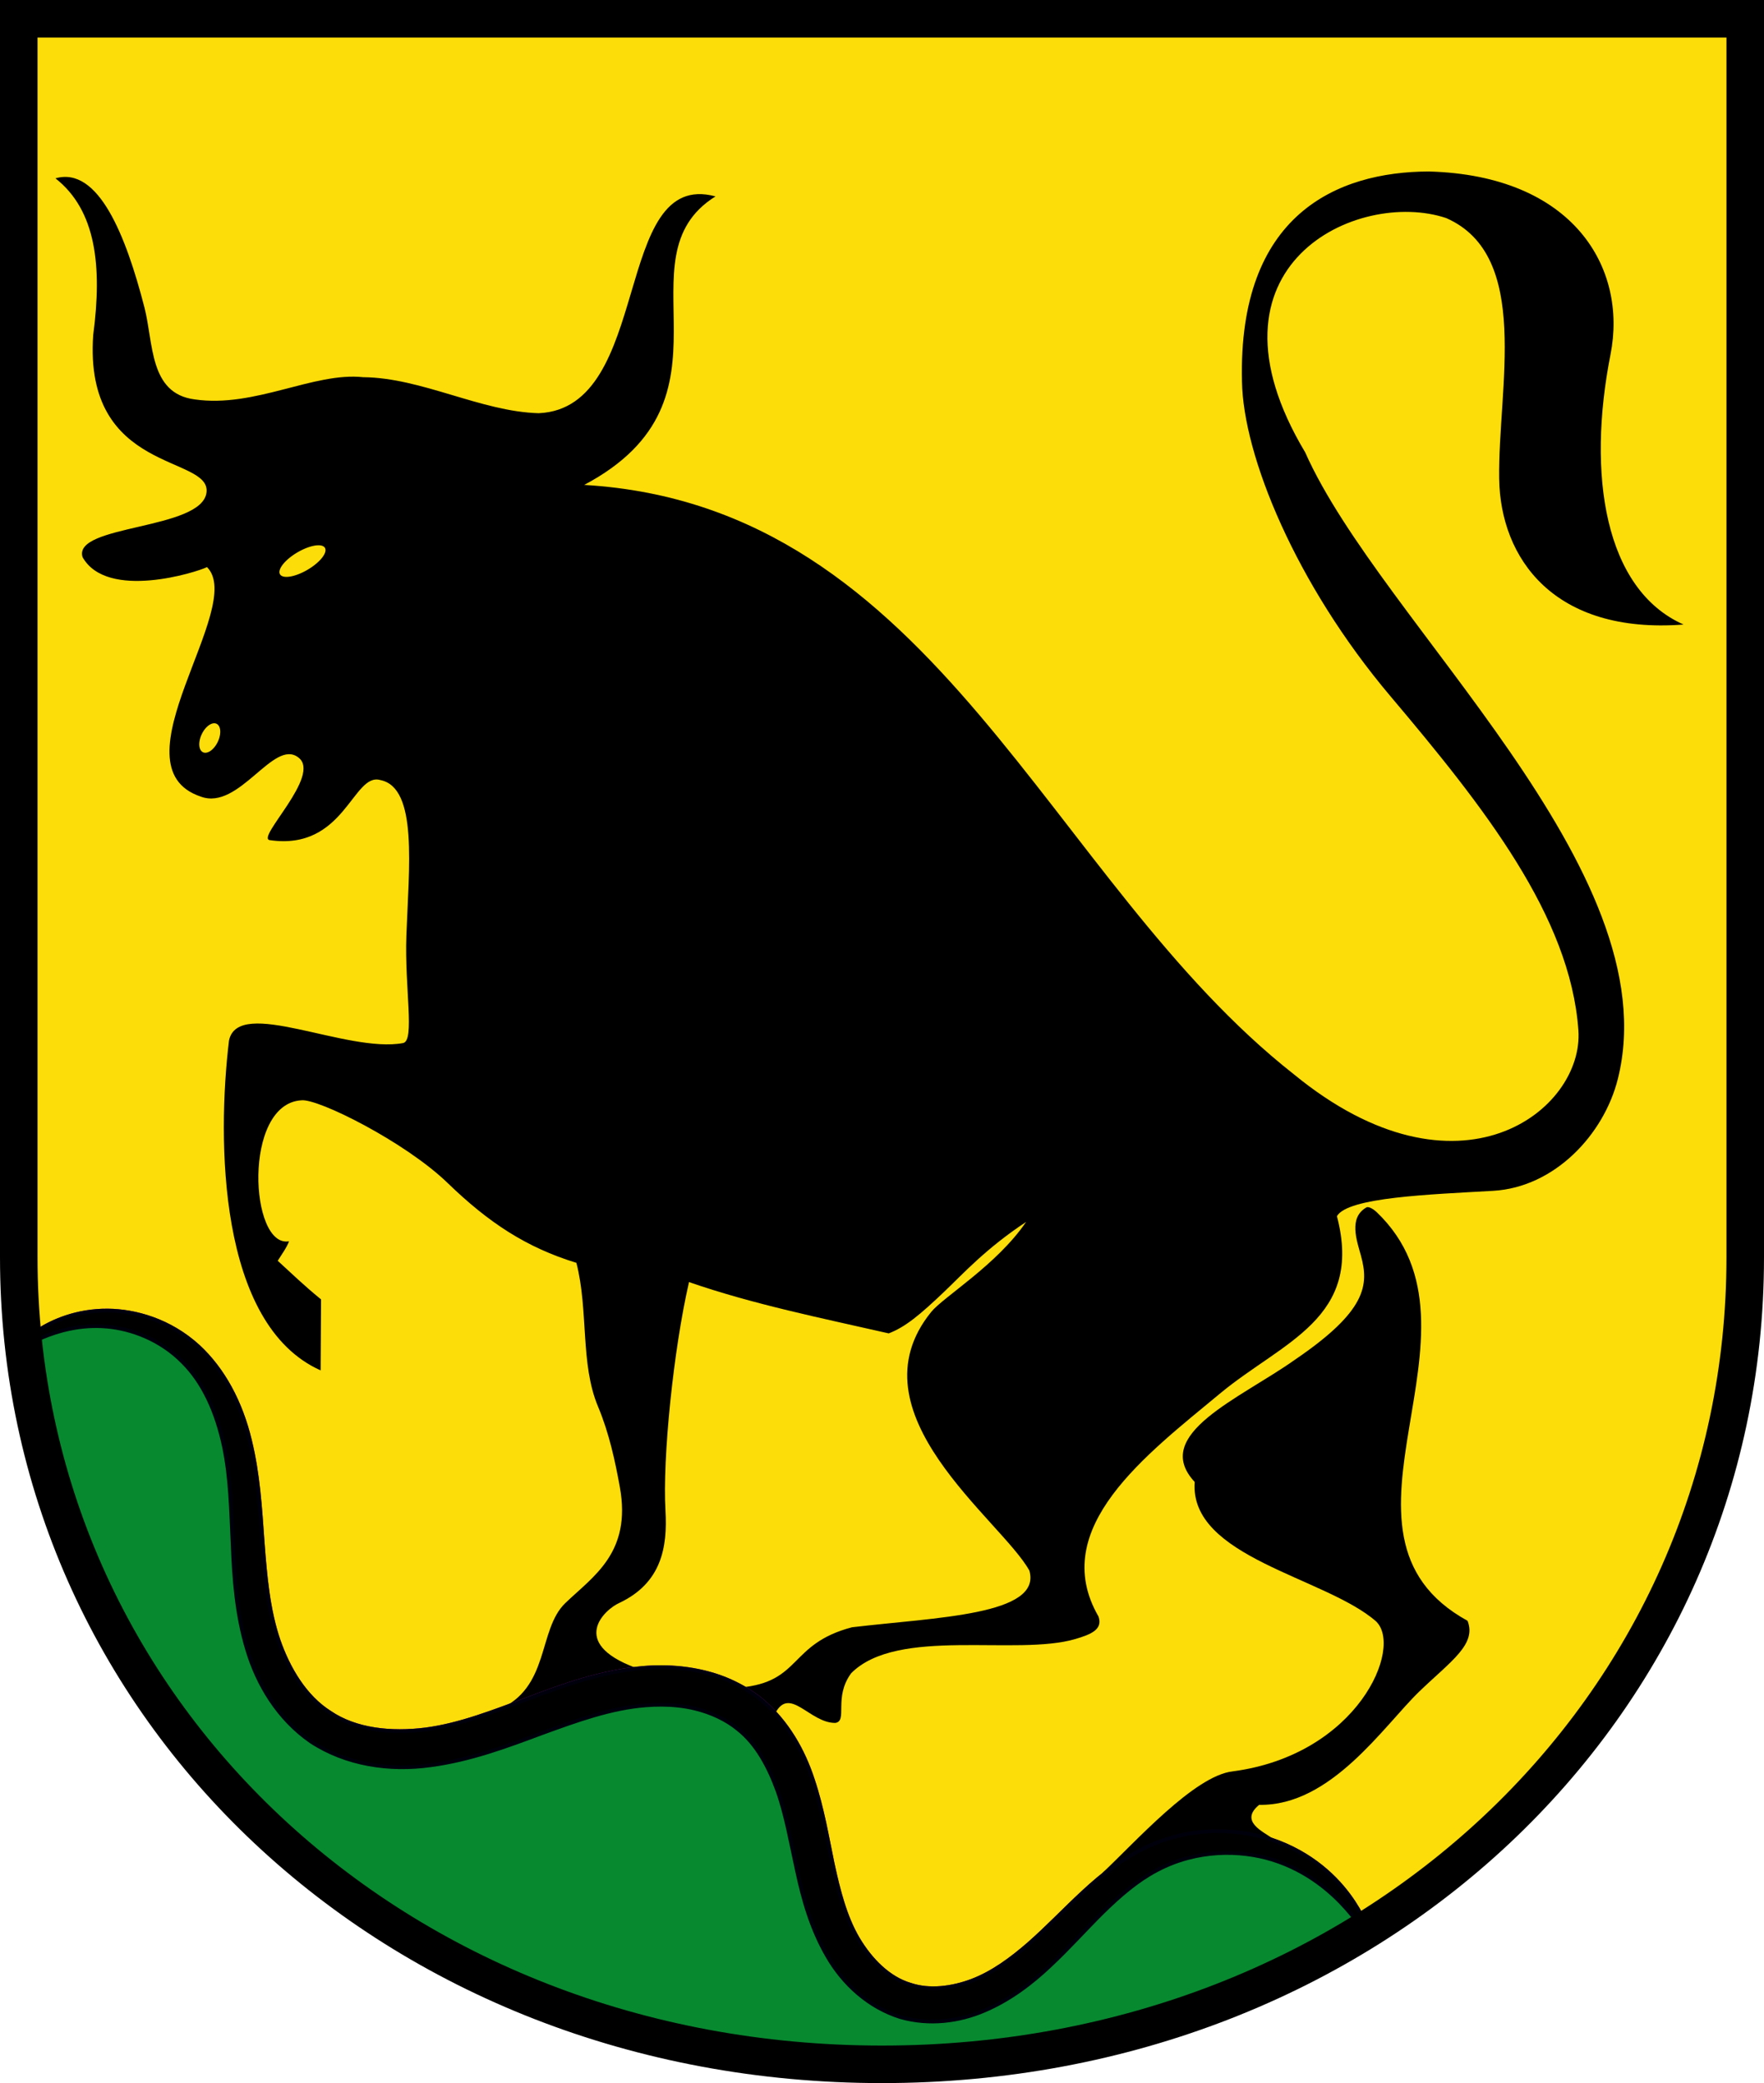 <?xml version="1.0" encoding="UTF-8" standalone="no"?>
<svg
   xmlns:dc="http://purl.org/dc/elements/1.1/"
   xmlns:cc="http://creativecommons.org/ns#"
   xmlns:rdf="http://www.w3.org/1999/02/22-rdf-syntax-ns#"
   xmlns:svg="http://www.w3.org/2000/svg"
   xmlns="http://www.w3.org/2000/svg"
   xmlns:sodipodi="http://sodipodi.sourceforge.net/DTD/sodipodi-0.dtd"
   xmlns:inkscape="http://www.inkscape.org/namespaces/inkscape"
   viewBox="0 0 470 555"
   inkscape:version="1.0 (4035a4fb49, 2020-05-01)"
   sodipodi:docname="Jochberg.svg"
   id="svg120"
   version="1.1"
   width="470"
   height="555">
  <title
     id="title2069">Wappen von Jochberg</title>
  <defs
     id="defs124">
    <inkscape:path-effect
       effect="skeletal"
       id="path-effect867"
       is_visible="true"
       lpeversion="1"
       pattern="M 0,5 C 0,2.24 2.24,0 5,0 7.76,0 10,2.24 10,5 10,7.76 7.76,10 5,10 2.24,10 0,7.76 0,5 Z"
       copytype="single_stretched"
       prop_scale="1"
       scale_y_rel="false"
       spacing="0"
       normal_offset="0"
       tang_offset="0"
       prop_units="false"
       vertical_pattern="false"
       hide_knot="false"
       fuse_tolerance="0" />
    <inkscape:path-effect
       effect="spiro"
       id="path-effect865"
       is_visible="true"
       lpeversion="1" />
    <inkscape:path-effect
       fuse_tolerance="0"
       hide_knot="false"
       vertical_pattern="false"
       prop_units="false"
       tang_offset="0"
       normal_offset="0"
       spacing="0"
       scale_y_rel="false"
       prop_scale="1"
       copytype="single_stretched"
       pattern="M 0,5 C 0,2.24 2.24,0 5,0 7.76,0 10,2.24 10,5 10,7.76 7.76,10 5,10 2.24,10 0,7.76 0,5 Z"
       lpeversion="1"
       is_visible="true"
       id="path-effect854"
       effect="skeletal" />
    <inkscape:path-effect
       lpeversion="1"
       is_visible="true"
       id="path-effect852"
       effect="spiro" />
    <inkscape:path-effect
       effect="skeletal"
       id="path-effect875"
       is_visible="true"
       lpeversion="1"
       pattern="M 0,5 C 0,2.24 2.24,0 5,0 7.76,0 10,2.24 10,5 10,7.76 7.76,10 5,10 2.24,10 0,7.76 0,5 Z"
       copytype="single_stretched"
       prop_scale="1"
       scale_y_rel="false"
       spacing="0"
       normal_offset="0"
       tang_offset="0"
       prop_units="false"
       vertical_pattern="false"
       hide_knot="false"
       fuse_tolerance="0" />
    <inkscape:path-effect
       effect="spiro"
       id="path-effect873"
       is_visible="true"
       lpeversion="1" />
    <inkscape:path-effect
       effect="skeletal"
       id="path-effect869"
       is_visible="true"
       lpeversion="1"
       pattern="M 0,5 C 0,2.24 2.24,0 5,0 7.76,0 10,2.24 10,5 10,7.76 7.76,10 5,10 2.24,10 0,7.76 0,5 Z"
       copytype="single_stretched"
       prop_scale="1"
       scale_y_rel="false"
       spacing="0"
       normal_offset="0"
       tang_offset="0"
       prop_units="false"
       vertical_pattern="false"
       hide_knot="false"
       fuse_tolerance="0" />
    <inkscape:path-effect
       effect="skeletal"
       id="path-effect863"
       is_visible="true"
       lpeversion="1"
       pattern="M 0,5 C 0,2.24 2.24,0 5,0 7.76,0 10,2.24 10,5 10,7.76 7.76,10 5,10 2.24,10 0,7.76 0,5 Z"
       copytype="single_stretched"
       prop_scale="1"
       scale_y_rel="false"
       spacing="0"
       normal_offset="0"
       tang_offset="0"
       prop_units="false"
       vertical_pattern="false"
       hide_knot="false"
       fuse_tolerance="0" />
    <inkscape:path-effect
       effect="skeletal"
       id="path-effect857"
       is_visible="true"
       lpeversion="1"
       pattern="M 0,5 C 0,2.24 2.24,0 5,0 7.76,0 10,2.24 10,5 10,7.76 7.76,10 5,10 2.24,10 0,7.76 0,5 Z"
       copytype="single_stretched"
       prop_scale="1"
       scale_y_rel="false"
       spacing="0"
       normal_offset="0"
       tang_offset="0"
       prop_units="false"
       vertical_pattern="false"
       hide_knot="false"
       fuse_tolerance="0" />
    <inkscape:path-effect
       effect="skeletal"
       id="path-effect851"
       is_visible="true"
       lpeversion="1"
       pattern="M 0,5 C 0,2.24 2.24,0 5,0 7.76,0 10,2.24 10,5 10,7.76 7.76,10 5,10 2.24,10 0,7.76 0,5 Z"
       copytype="single_stretched"
       prop_scale="1"
       scale_y_rel="false"
       spacing="0"
       normal_offset="0"
       tang_offset="0"
       prop_units="false"
       vertical_pattern="false"
       hide_knot="false"
       fuse_tolerance="0" />
    <inkscape:path-effect
       effect="skeletal"
       id="path-effect845"
       is_visible="true"
       lpeversion="1"
       pattern="M 0,5 C 0,2.24 2.24,0 5,0 7.76,0 10,2.24 10,5 10,7.76 7.76,10 5,10 2.24,10 0,7.76 0,5 Z"
       copytype="single_stretched"
       prop_scale="1"
       scale_y_rel="false"
       spacing="0"
       normal_offset="0"
       tang_offset="0"
       prop_units="false"
       vertical_pattern="false"
       hide_knot="false"
       fuse_tolerance="0" />
  </defs>
  <sodipodi:namedview
     inkscape:snap-global="false"
     inkscape:snap-intersection-paths="true"
     inkscape:object-paths="true"
     inkscape:guide-bbox="true"
     showguides="true"
     inkscape:document-rotation="0"
     inkscape:current-layer="g118"
     inkscape:window-maximized="1"
     inkscape:window-y="-8"
     inkscape:window-x="-8"
     inkscape:cy="366.08614"
     inkscape:cx="367.77104"
     inkscape:zoom="2"
     showgrid="false"
     id="namedview122"
     inkscape:window-height="1009"
     inkscape:window-width="1920"
     inkscape:pageshadow="2"
     inkscape:pageopacity="0"
     guidetolerance="10"
     gridtolerance="10"
     objecttolerance="10"
     borderopacity="1"
     bordercolor="#666666"
     pagecolor="#ffffff" />
  <g
     style="fill:#ffffff;stroke:#000000;stroke-width:10;stroke-linecap:square;stroke-linejoin:miter;stroke-miterlimit:4;stroke-dasharray:none"
     id="g118">
    <path
       d="M 5,5 H 465 V 335 C 465,455 365,550 235,550 105,550 5,455 5,335 V 5"
       id="path2"
       style="fill:#fcdd09;fill-opacity:1;stroke:none;stroke-width:10;stroke-linecap:square;stroke-linejoin:miter;stroke-miterlimit:4;stroke-dasharray:none;stroke-opacity:1"
       inkscape:connector-curvature="0" />
    <path
       sodipodi:nodetypes="cscscccczccsccccccssccscsccsscscsccccccscsccsccczsscsccccccc"
       id="path1414"
       d="m 107.407,277.898 c 3.188,-0.654 0.365,-14.641 0.867,-28.623 0.648,-18.052 3.124,-39.441 -6.931,-41.443 -7.35,-2.12 -9.47,18.919 -29.469,16.004 -3.759,-0.548 13.969,-17.331 7.605,-22.03 -6.62,-5.117 -15.735,14.243 -25.979,10.436 -23.913,-7.998 12.256,-50.624 1.652,-61.145 -2.635,1.327 -26.632,8.946 -33.157,-2.66 -2.663,-8.727 31.76,-7.168 33.024,-17.216 1.264,-10.048 -32.816,-4.874 -30.18,-42.002 2.411,-18.327 0.766,-33.199 -10.068,-41.706 11.466,-3.282 18.788,15.306 23.71,34.385 2.458,9.528 1.231,22.97 13.402,24.517 16.016,2.323 31.691,-7.346 44.903,-5.916 15.545,0.125 31.377,9.182 46.74,9.591 30.528,-1.315 19.484,-65.249 47.107,-57.764 -26.372,16.487 8.405,53.889 -34.981,76.871 94.136,5.532 123.484,105.44 189.087,157.03 43.89,35.99 77.329,9.549 75.809,-11.737 -2.172,-30.423 -25.202,-59.549 -50.064,-88.976 -25.35,-30.006 -39.254,-64.194 -39.568,-83.868 -1.081,-44.478 25.273,-55.884 49.794,-55.959 38.676,1.058 52.918,25.814 48.4,48.719 -6.336,32.121 -1.584,62.648 19.457,71.989 -34.553,2.645 -48.817,-17.634 -49.128,-38.863 -0.354,-24.148 8.701,-59.408 -14.115,-69.433 -23.51,-7.879 -67.464,12.499 -37.568,62.427 20.2,45.528 97.279,111.205 83.293,166.961 -3.706,14.775 -16.814,28.84 -33.218,29.785 -16.912,0.974 -38.735,1.718 -41.62,6.755 7.147,27.291 -14.443,33.369 -31.177,47.271 -19.48,16.183 -45.956,35.862 -32.349,59.394 1.188,3.431 -1.925,4.74 -6.163,5.99 -15.698,4.632 -47.411,-3.301 -59.731,9.113 -4.798,6.517 -0.818,12.787 -4.264,13.246 -6.835,-0.002 -12.084,-9.914 -15.971,-2.579 l -9.455,-6.845 c 16.516,-1.426 13,-11.624 29.91,-16.064 22.396,-2.659 50.674,-3.217 47.255,-15.096 -7.486,-13.507 -47.994,-41.986 -26.158,-68.916 3.236,-3.991 17.507,-12.555 25.276,-23.976 -10.706,7.08 -16.804,13.823 -21.715,18.504 -6.576,6.266 -10.449,9.493 -14.883,11.186 -17.925,-4.084 -36.026,-7.725 -53.207,-13.669 -4.17,18.114 -7.082,47.01 -6.274,60.878 0.573,9.825 -1.079,19.29 -12.263,24.592 -3.906,1.705 -13.572,10.605 4.209,17.253 l -36.618,11.287 c 14.014,-5.896 10.553,-21.34 17.998,-28.498 7.445,-7.158 17.691,-13.38 14.515,-30.916 -1.253,-6.92 -2.854,-14.385 -5.811,-21.436 -4.785,-11.405 -2.483,-25.493 -5.763,-38.291 -13.333,-4.086 -23.377,-10.684 -34.314,-21.278 -11.238,-10.886 -34.519,-22.557 -38.973,-22.022 -15.681,0.951 -13.742,39.471 -3.273,37.555 -0.571,1.588 -1.896,3.426 -3.014,5.197 3.672,3.343 6.792,6.41 11.536,10.289 l -0.104,18.915 c -27.374,-12.205 -27.598,-61.556 -24.412,-87.909 2.474,-11.745 31.317,3.496 46.388,0.696 z"
       style="opacity:1;fill:#000000;fill-opacity:1;stroke:none;stroke-width:1px;stroke-linecap:butt;stroke-linejoin:miter;stroke-opacity:1" />
    <path
       style="fill:#9116a1;stroke:#9116a1;stroke-width:1px;stroke-linecap:butt;stroke-linejoin:miter;stroke-opacity:1"
       d="m 5.619,358.763 c -0.239,-0.299 1.177,-2.149 4.843,-4.479 3.496,-2.222 9.876,-5.172 18.253,-5.109 0,0 9e-6,0 9e-6,0 7.284,0.063 16.492,2.564 24.148,9.569 6.604,6.131 11.298,14.814 13.752,25.086 2.183,8.986 2.695,17.665 3.396,27.507 0.642,8.399 1.42,17.54 4.191,25.66 2.615,7.54 7.036,15.078 13.715,19.296 6.832,4.641 16.198,5.664 25.585,4.475 9.061,-1.213 17.863,-4.687 27.565,-8.3 9.14,-3.488 19.226,-7.084 30.135,-8.071 3.441,-0.3 6.972,-0.296 10.514,0.095 1.997,0.221 3.988,0.563 5.96,1.04 5.535,1.335 10.824,3.836 15.32,7.508 6.8,5.744 11.039,13.409 13.529,20.985 2.579,7.667 3.872,15.519 5.324,22.501 1.597,7.379 3.353,14.175 6.675,19.885 3.46,5.858 8.333,10.693 14.001,12.367 5.14,1.744 11.158,0.931 16.418,-1.042 5.601,-2.125 10.684,-5.923 15.265,-9.915 4.982,-4.381 9.538,-9.219 14.33,-13.645 5.253,-4.891 10.68,-9.073 16.812,-12.006 12.756,-6.019 25.877,-4.974 35.185,-1.414 10.66,4.094 16.855,11.063 20.133,16.031 3.277,4.968 3.968,8.123 3.561,8.316 -0.407,0.193 -1.905,-2.549 -5.63,-6.732 -3.552,-3.988 -10.075,-9.99 -19.688,-12.933 -8.42,-2.592 -19.981,-2.8 -30.554,2.78 -5.153,2.678 -9.773,6.615 -14.636,11.385 -4.408,4.359 -8.825,9.347 -14.056,14.233 -4.798,4.518 -10.565,8.969 -17.498,11.898 -6.594,2.807 -14.524,3.898 -22.293,1.678 -8.377,-2.64 -15.171,-8.761 -19.477,-16.281 -4.127,-7.122 -6.351,-14.856 -8.003,-22.567 -1.615,-7.263 -2.877,-14.757 -5.194,-21.331 -2.317,-6.408 -5.586,-12.581 -10.532,-16.488 -3.16,-2.618 -7.13,-4.443 -11.368,-5.499 -1.518,-0.377 -3.078,-0.645 -4.669,-0.817 -2.82,-0.304 -5.713,-0.3 -8.597,-0.071 -9.162,0.691 -18.408,4.054 -27.513,7.372 -9.626,3.597 -19.213,7.177 -29.741,8.587 -11.071,1.55 -22.638,-0.194 -31.984,-6.346 -8.812,-6.117 -14.177,-15.318 -16.884,-24.301 -2.918,-9.542 -3.56,-19.322 -3.908,-27.862 -0.459,-9.996 -0.606,-18.147 -2.327,-26.404 -1.985,-9.326 -5.53,-17.024 -10.897,-22.413 -6.079,-6.213 -13.892,-8.967 -20.263,-9.54 0,0 -8e-6,0 -8e-6,0 -7.323,-0.667 -13.431,1.309 -17.02,2.807 -3.76,1.569 -5.639,2.807 -5.878,2.508 z"
       id="path871"
       inkscape:path-effect="#path-effect873;#path-effect875"
       inkscape:original-d="m 5.6188705,358.76296 c 7.8349995,-14.64609 36.0378655,-9.23854 45.2026115,2.10328 23.621279,29.23248 -8.253386,77.86928 34.535055,99.26435 28.410963,14.20604 82.984503,-26.8589 114.475603,-3.23964 25.397,19.0485 5.99268,62.05233 41.3678,76.20293 25.40084,10.16074 44.73824,-26.24755 65.65374,-37.90093 24.18248,-13.47363 54.952,4.36996 57.37517,19.90913"
       sodipodi:nodetypes="csssssc" />
    <path
       sodipodi:nodetypes="ccscscscccccc"
       id="path841"
       d="m 339.152,489.883 c -2.48,-1.85 -9.049,-4.583 -3.662,-9.019 19.181,0.366 33.24,-21.1 42.688,-30.21 8.359,-8.061 15.299,-12.509 12.838,-18.82 -42.309,-23.268 8.823,-77.247 -24.206,-108.877 -0.673,-0.645 -2.008,-1.572 -2.7,-1.289 -4.867,2.734 -2.603,8.842 -1.501,12.873 2.122,7.762 1.635,14.675 -17.644,27.767 -14.456,10.274 -38.468,19.844 -26.651,32.533 -1.483,20.123 34.818,25.327 48.303,37.129 7.325,6.931 -4.842,35.555 -38.162,39.977 -10.256,1.126 -26.169,19.083 -34.822,27.146 z"
       style="opacity:1;fill:#000000;fill-opacity:1.0;stroke:none;stroke-width:1px;stroke-linecap:butt;stroke-linejoin:miter;stroke-opacity:1" />
    <path
       d="m 172.494,1.458 a 2.68,6.945 0 0 1 -2.68,6.945 2.68,6.945 0 0 1 -2.68,-6.945 2.68,6.945 0 0 1 2.68,-6.945 2.68,6.945 0 0 1 2.68,6.945 z"
       transform="matrix(0.482,0.876,-0.864,0.503,0,0)"
       style="opacity:1;fill:#fcdd09;fill-opacity:1;stroke:none;stroke-width:2.053;stroke-linecap:round;stroke-linejoin:round"
       id="path843" />
    <path
       d="m 135.745,157.824 a 2.367,4.2 0 0 1 -2.367,4.2 2.367,4.2 0 0 1 -2.367,-4.2 2.367,4.2 0 0 1 2.367,-4.2 2.367,4.2 0 0 1 2.367,4.2 z"
       transform="matrix(0.916,0.401,-0.42,0.907,0,0)"
       style="opacity:1;fill:#fcdd09;fill-opacity:1;stroke:none;stroke-width:2.122;stroke-linecap:round;stroke-linejoin:round"
       id="path846" />
    <path
       id="path875"
       style="fill:#078930;fill-opacity:1;stroke:none;stroke-width:1px;stroke-linecap:butt;stroke-linejoin:miter;stroke-opacity:1"
       d="M 5.619,358.763 C 3.108,356.315 22.75,499.98 163.343,539.518 c 51.717,14.544 120.909,14.285 200.886,-24.416 -0.407,0.193 -1.905,-2.549 -5.63,-6.732 -3.552,-3.988 -10.075,-9.99 -19.688,-12.933 -8.42,-2.592 -19.981,-2.8 -30.554,2.78 -5.153,2.678 -9.773,6.615 -14.636,11.385 -4.408,4.359 -8.825,9.347 -14.056,14.233 -4.798,4.518 -10.565,8.969 -17.498,11.898 -6.594,2.807 -14.524,3.898 -22.293,1.678 -8.377,-2.64 -15.171,-8.761 -19.477,-16.281 -4.127,-7.122 -6.351,-14.856 -8.003,-22.567 -1.615,-7.263 -2.877,-14.757 -5.194,-21.331 -2.317,-6.408 -5.586,-12.581 -10.532,-16.488 -3.16,-2.618 -7.13,-4.443 -11.368,-5.499 -1.518,-0.377 -3.078,-0.645 -4.669,-0.817 -2.82,-0.304 -5.713,-0.3 -8.597,-0.071 -9.162,0.691 -18.408,4.054 -27.513,7.372 -9.626,3.597 -19.213,7.177 -29.741,8.587 -11.071,1.55 -22.638,-0.194 -31.984,-6.346 -8.812,-6.117 -14.177,-15.318 -16.884,-24.301 -2.918,-9.542 -3.56,-19.322 -3.908,-27.862 -0.459,-9.996 -0.606,-18.147 -2.327,-26.404 -1.985,-9.326 -5.53,-17.024 -10.897,-22.413 -6.079,-6.213 -13.892,-8.967 -20.263,-9.54 h -8e-6 c -7.323,-0.667 -13.431,1.309 -17.02,2.807 -3.76,1.569 -5.639,2.807 -5.878,2.508 z"
       sodipodi:nodetypes="cscscccccccccccsccccccccssscc" />
    <path
       inkscape:path-effect="#path-effect852;#path-effect854"
       inkscape:original-d="m 5.6188705,358.76296 c 7.8349995,-14.64609 36.0378655,-9.23854 45.2026115,2.10328 23.621279,29.23248 -8.253386,77.86928 34.535055,99.26435 28.410963,14.20604 82.984503,-26.8589 114.475603,-3.23964 25.397,19.0485 5.99268,62.05233 41.3678,76.20293 25.40084,10.16074 44.73824,-26.24755 65.65374,-37.90093 24.18248,-13.47363 54.952,4.36996 57.37517,19.90913"
       sodipodi:nodetypes="csssssc"
       id="path849"
       d="m 5.619,358.763 c -0.239,-0.299 1.177,-2.149 4.843,-4.479 3.496,-2.222 9.876,-5.172 18.253,-5.109 0,0 9e-6,0 9e-6,0 7.284,0.063 16.492,2.564 24.148,9.569 6.604,6.131 11.298,14.814 13.752,25.086 2.183,8.986 2.695,17.665 3.396,27.507 0.642,8.399 1.42,17.54 4.191,25.66 2.615,7.54 7.036,15.078 13.715,19.296 6.832,4.641 16.198,5.664 25.585,4.475 9.061,-1.213 17.863,-4.687 27.565,-8.3 9.14,-3.488 19.226,-7.084 30.135,-8.071 3.441,-0.3 6.972,-0.296 10.514,0.095 1.997,0.221 3.988,0.563 5.96,1.04 5.535,1.335 10.824,3.836 15.32,7.508 6.8,5.744 11.039,13.409 13.529,20.985 2.579,7.667 3.872,15.519 5.324,22.501 1.597,7.379 3.353,14.175 6.675,19.885 3.46,5.858 8.333,10.693 14.001,12.367 5.14,1.744 11.158,0.931 16.418,-1.042 5.601,-2.125 10.684,-5.923 15.265,-9.915 4.982,-4.381 9.538,-9.219 14.33,-13.645 5.253,-4.891 10.68,-9.073 16.812,-12.006 12.756,-6.019 25.877,-4.974 35.185,-1.414 10.66,4.094 16.855,11.063 20.133,16.031 3.277,4.968 3.968,8.123 3.561,8.316 -0.407,0.193 -1.905,-2.549 -5.63,-6.732 -3.552,-3.988 -10.075,-9.99 -19.688,-12.933 -8.42,-2.592 -19.981,-2.8 -30.554,2.78 -5.153,2.678 -9.773,6.615 -14.636,11.385 -4.408,4.359 -8.825,9.347 -14.056,14.233 -4.798,4.518 -10.565,8.969 -17.498,11.898 -6.594,2.807 -14.524,3.898 -22.293,1.678 -8.377,-2.64 -15.171,-8.761 -19.477,-16.281 -4.127,-7.122 -6.351,-14.856 -8.003,-22.567 -1.615,-7.263 -2.877,-14.757 -5.194,-21.331 -2.317,-6.408 -5.586,-12.581 -10.532,-16.488 -3.16,-2.618 -7.13,-4.443 -11.368,-5.499 -1.518,-0.377 -3.078,-0.645 -4.669,-0.817 -2.82,-0.304 -5.713,-0.3 -8.597,-0.071 -9.162,0.691 -18.408,4.054 -27.513,7.372 -9.626,3.597 -19.213,7.177 -29.741,8.587 -11.071,1.55 -22.638,-0.194 -31.984,-6.346 -8.812,-6.117 -14.177,-15.318 -16.884,-24.301 -2.918,-9.542 -3.56,-19.322 -3.908,-27.862 -0.459,-9.996 -0.606,-18.147 -2.327,-26.404 -1.985,-9.326 -5.53,-17.024 -10.897,-22.413 -6.079,-6.213 -13.892,-8.967 -20.263,-9.54 0,0 -8e-6,0 -8e-6,0 -7.323,-0.667 -13.431,1.309 -17.02,2.807 -3.76,1.569 -5.639,2.807 -5.878,2.508 z"
       style="fill:#000000;fill-opacity:1;stroke:#00000c;stroke-width:1px;stroke-linecap:butt;stroke-linejoin:miter;stroke-opacity:1" />
    <path
       inkscape:connector-curvature="0"
       style="fill:none;fill-opacity:1;stroke:#000000;stroke-width:10;stroke-linecap:square;stroke-linejoin:miter;stroke-miterlimit:4;stroke-dasharray:none;stroke-opacity:1"
       id="path2067"
       d="M 5,5 H 465 V 335 C 465,455 365,550 235,550 105,550 5,455 5,335 V 5" />
  </g>
</svg>
